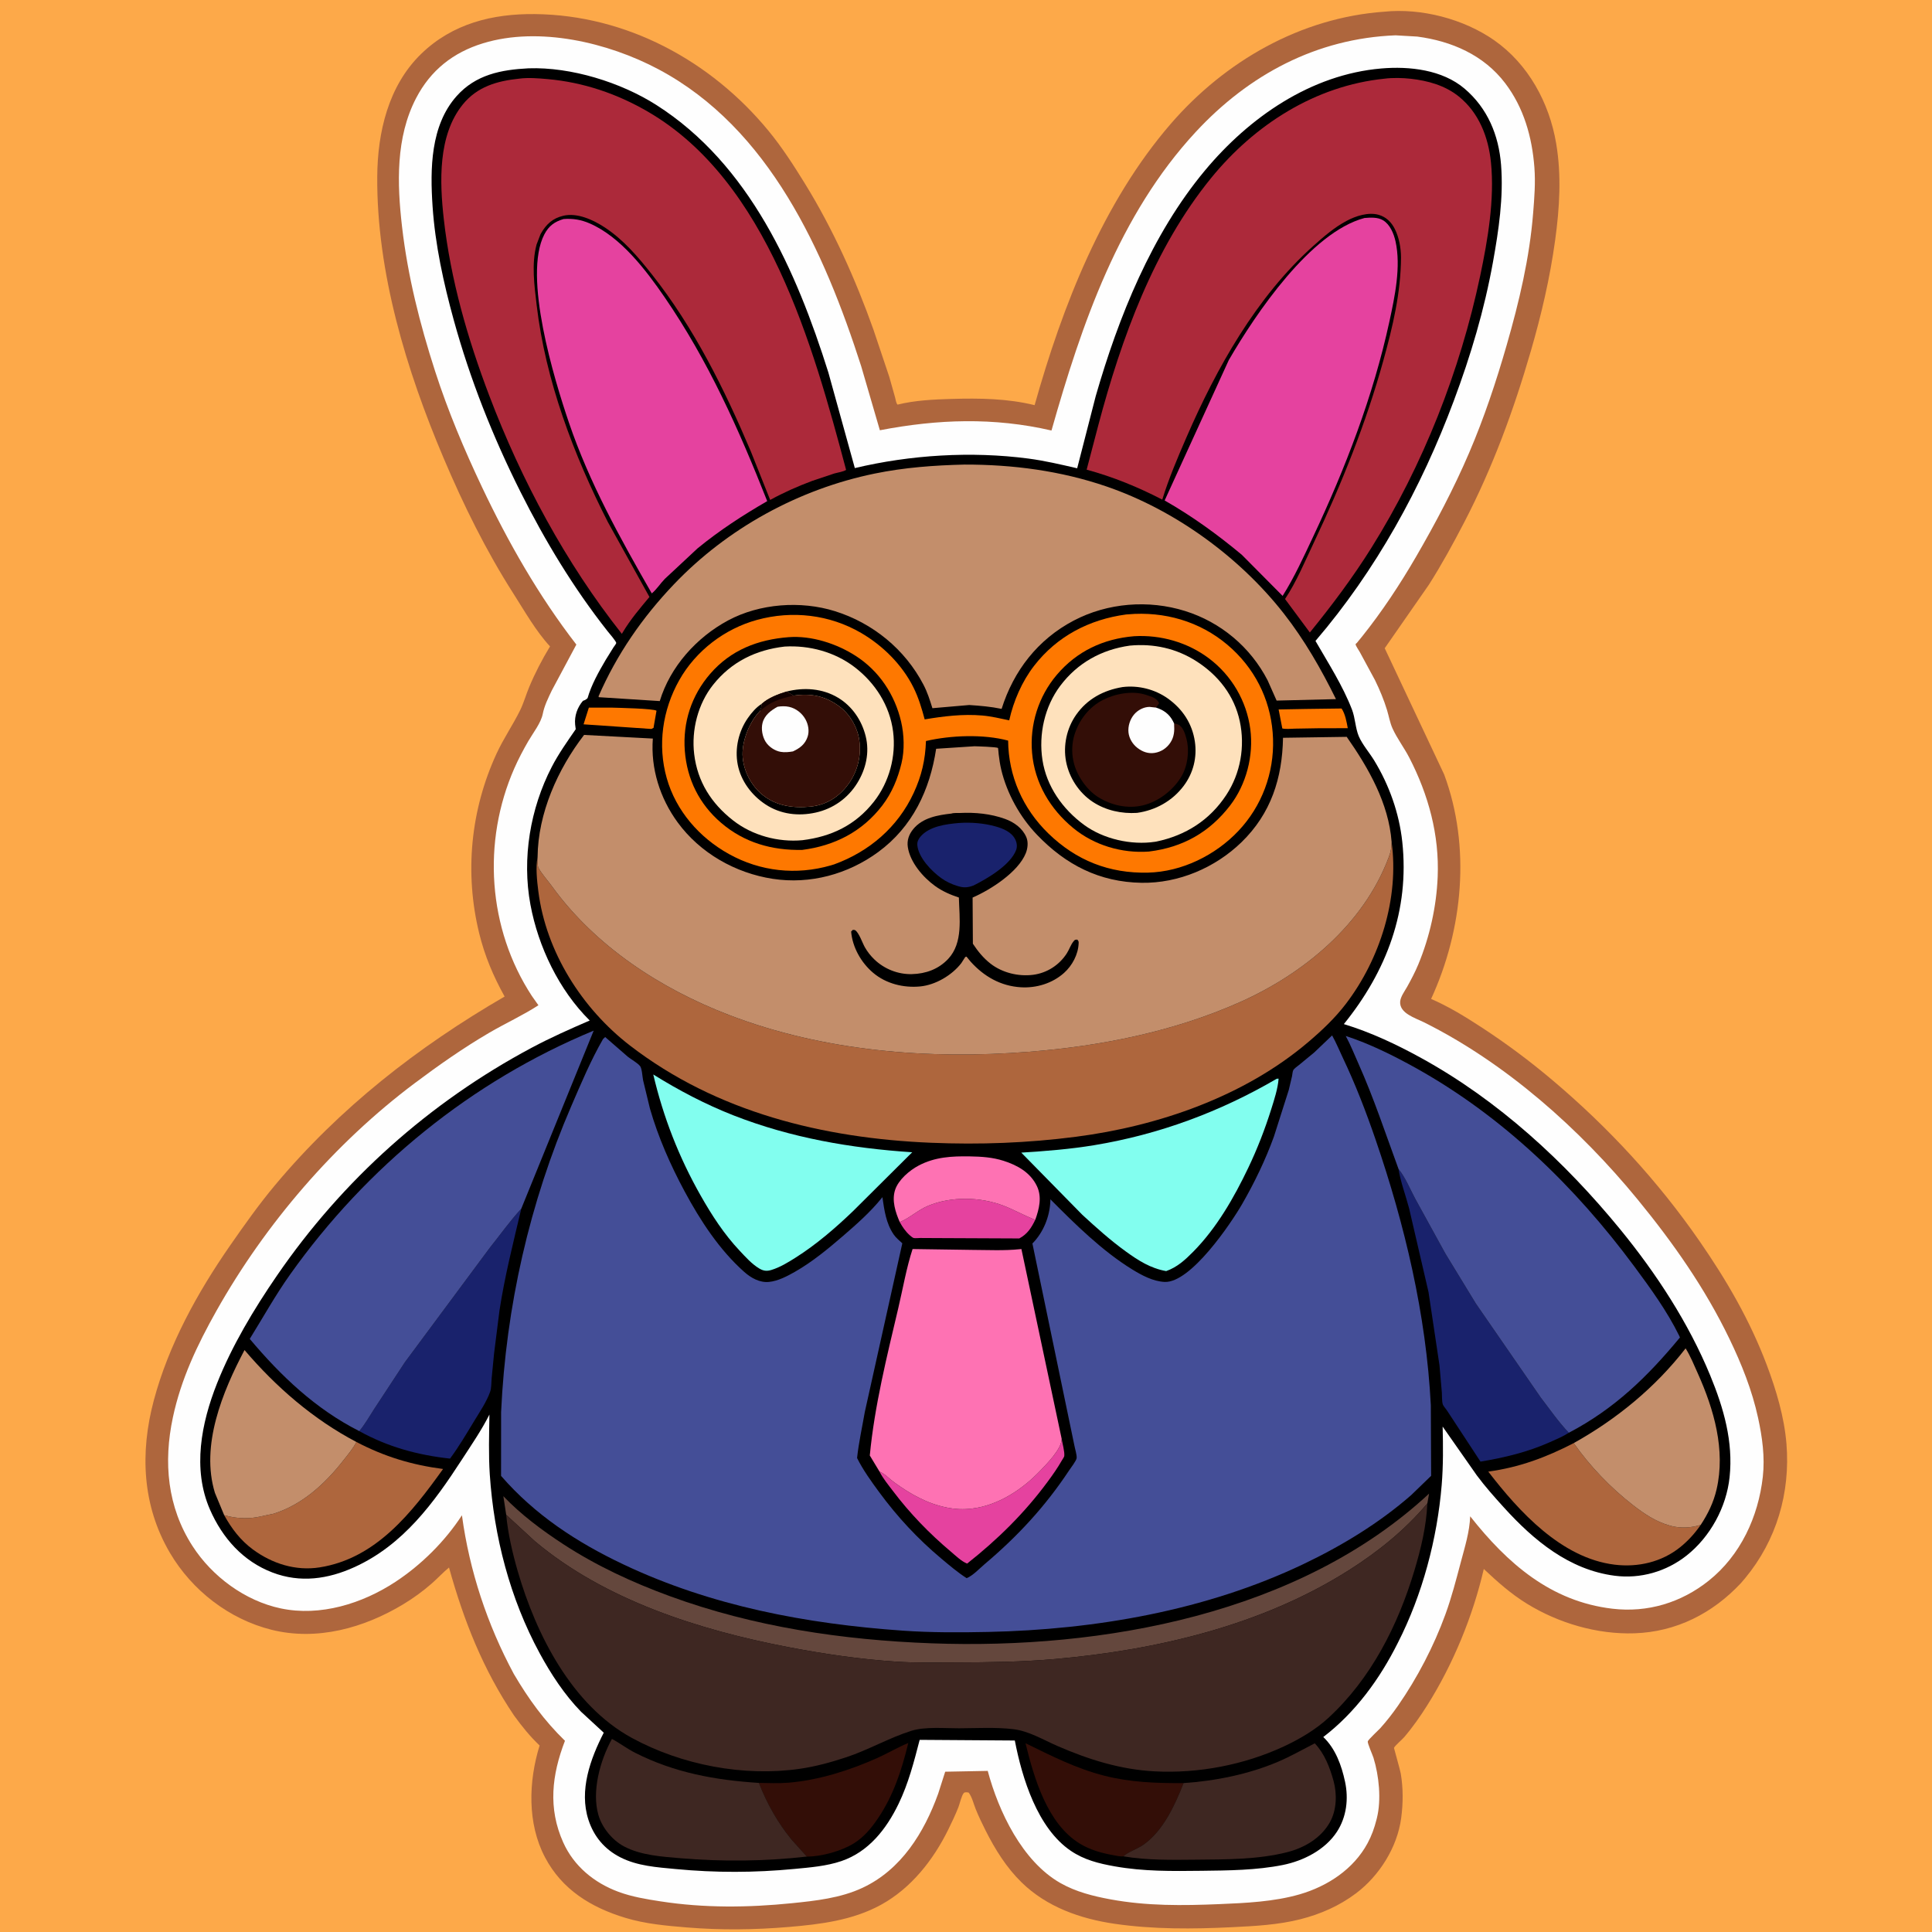 <svg version="1.1" xmlns="http://www.w3.org/2000/svg" style="display: block;" viewBox="0 0 2048 2048" width="1024" height="1024">
<path transform="translate(0,0)" fill="rgb(253,169,73)" d="M -0 -0 L 2048 0 L 2048 2048 L -0 2048 L -0 -0 z"/>
<path transform="translate(0,0)" fill="rgb(174,102,61)" d="M 1467.27 12.414 C 1506.59 8.358 1551.56 20.073 1583.9 42.663 C 1620.03 67.897 1642.38 109.014 1649.61 152.085 C 1655.37 186.304 1653.21 220.43 1648.52 254.618 C 1643.02 294.642 1633.98 333.359 1622.75 372.121 C 1604.58 434.866 1582.26 495.619 1552.13 553.68 C 1540.48 576.123 1528.23 598.567 1514.63 619.893 L 1467.86 687.151 L 1530.89 821.011 C 1559.28 897.647 1550.84 985.463 1517.02 1058.91 C 1535.89 1067.1 1553.16 1077.73 1570.36 1088.94 C 1596.71 1106.12 1621.77 1124.83 1645.8 1145.14 C 1704.89 1195.06 1757.42 1251.87 1801.47 1315.49 C 1830.25 1357.06 1855.07 1399.71 1872.92 1447.12 C 1882.88 1473.58 1891.44 1502.27 1893.72 1530.54 C 1897.91 1582.47 1883.3 1632.66 1849.87 1673 L 1845.43 1678.19 C 1815.43 1710.27 1776.85 1729.88 1732.67 1731.36 C 1693.11 1732.69 1652.08 1720.63 1618.5 1699.92 C 1601.64 1689.53 1587.22 1676.7 1572.88 1663.17 C 1561.31 1713.22 1540.4 1764.04 1513.06 1807.51 C 1505.63 1819.34 1497.44 1831.03 1488.33 1841.65 C 1486.53 1843.76 1478.22 1850.9 1477.67 1852.89 C 1477.62 1853.07 1484.26 1876.46 1484.86 1880.01 C 1487.51 1895.77 1487.41 1911.4 1485.31 1927.22 C 1481.21 1958.22 1462.13 1988.47 1437.33 2007.08 C 1419.7 2020.31 1400.08 2028.93 1378.77 2034.4 C 1355.33 2040.41 1330.1 2041.74 1306 2042.91 C 1264.76 2044.92 1222.43 2045.26 1181.49 2039.29 C 1145.19 2033.99 1109.58 2021.48 1082.88 1995.36 C 1066.78 1979.61 1054.96 1960.59 1044.87 1940.61 C 1041.08 1933.1 1037.42 1925.48 1034.27 1917.67 C 1031.98 1911.96 1030.52 1905.17 1026.85 1900.22 C 1025.51 1899.97 1022.75 1899.44 1021.66 1900.66 C 1019.22 1903.39 1017.43 1911.96 1015.96 1915.68 C 1012.76 1923.79 1009.02 1931.64 1005.17 1939.47 C 989.293 1971.74 965.834 2001.6 933.885 2019.15 C 903.899 2035.63 869.651 2039.84 836.114 2042.67 C 799.953 2045.71 764.138 2046.14 727.964 2043.16 C 706.09 2041.36 684.111 2039.41 663 2033.02 C 626.58 2022 595.799 2003.15 577.715 1968.8 C 558.747 1932.78 560.25 1888.3 572.005 1850.31 C 561.655 1840.49 553.326 1830.05 544.931 1818.56 C 511.948 1769.61 491.746 1718.2 475.962 1661.63 C 469.615 1666.85 463.996 1673 457.813 1678.43 C 448.335 1686.76 438.151 1694.15 427.341 1700.67 C 385.794 1725.72 335.998 1739.67 287.822 1727.63 C 242.931 1716.4 203.615 1685.95 180.185 1646.18 C 150.686 1596.1 148.314 1539.68 163.034 1484.5 C 178.782 1425.47 209.248 1370.23 243.901 1320.33 C 259.032 1298.55 274.363 1276.87 291.386 1256.5 C 359.91 1174.49 442.789 1109.82 534.916 1056.37 C 522.908 1034.74 513.794 1013.23 507.917 989.148 C 492.315 925.228 498.832 858.473 526.434 798.715 C 533.747 782.881 543.588 768.647 551.248 753.147 C 555.12 745.311 557.552 736.514 560.928 728.406 C 567.129 713.51 574.669 699.01 583.049 685.226 C 568.018 668.948 556.293 648.111 544.375 629.449 C 515.179 583.732 491.396 535.464 470.235 485.57 C 430.89 392.798 399.229 288.951 399.894 187.337 C 400.202 140.262 411.606 90.927 446.5 57.078 C 479.618 24.953 522.115 14.428 567.145 14.927 C 664.031 16.002 753.342 64.251 814.391 138.363 C 828.971 156.062 841.295 175.221 853.314 194.709 C 883.142 243.074 906.851 295.929 925.88 349.416 L 942.666 399.449 L 948.817 421.242 C 949.426 423.535 949.805 427.244 951.45 428.926 C 969.563 424.383 990.003 423.399 1008.64 422.877 C 1038.35 422.046 1067.67 422.356 1096.74 429.483 C 1126.18 324.549 1169.08 214.367 1241.21 131.085 C 1298.76 64.641 1378.89 18.731 1467.27 12.414 z"/>
<path transform="translate(0,0)" fill="rgb(254,254,254)" d="M 1479.33 37.444 L 1502.33 38.769 C 1538.68 43.56 1572.77 58.259 1595.52 88.157 C 1615.3 114.138 1624.06 145.246 1626.53 177.543 C 1627.76 193.7 1626.49 209.802 1625.19 225.904 C 1621.35 273.777 1610.35 319.949 1597.1 366 C 1585.99 404.589 1573.14 443.134 1557.32 480.053 C 1541.09 517.898 1521.79 554.468 1501.13 590.062 C 1484.14 619.341 1464.97 648.414 1443.79 674.834 L 1438.33 681.514 C 1437.89 682.038 1436.9 682.407 1437 683.084 C 1437.27 684.907 1440.45 689.412 1441.43 691.186 L 1457.5 720.878 C 1462.52 731.093 1467.04 741.943 1470.35 752.845 C 1472.21 758.994 1473.43 766.17 1476.05 772 C 1480.84 782.663 1488.56 792.748 1493.97 803.265 C 1514.25 842.656 1525.83 884.94 1524 929.532 C 1522.71 960.921 1515.56 993.134 1503.52 1022.16 C 1500.15 1030.29 1496 1038.19 1491.73 1045.87 C 1489.19 1050.43 1484.62 1056.45 1484.23 1061.73 C 1483.31 1074.21 1500.41 1079.15 1509.48 1083.68 C 1596.31 1126.96 1674.73 1196.76 1735.94 1271.47 C 1773.55 1317.38 1807.29 1365.37 1833.15 1418.96 C 1846.18 1445.97 1857.25 1473.6 1863.64 1502.99 C 1868.09 1523.48 1871 1544.45 1868.66 1565.44 C 1863.94 1607.82 1845 1648.77 1811.26 1675.66 C 1782.1 1698.9 1746.54 1709.68 1709.29 1705.31 C 1643.74 1697.63 1597.72 1657.08 1558.45 1607.33 C 1557.87 1623.8 1552.73 1640.06 1548.54 1655.88 C 1543.58 1674.58 1538.77 1693.24 1532.14 1711.44 C 1519.92 1744.98 1502.41 1778.64 1482.01 1808 C 1476.2 1816.36 1469.92 1824.45 1463.1 1832.01 C 1461.19 1834.13 1450.25 1844.16 1449.88 1846.01 C 1449.5 1847.98 1455.13 1860.65 1455.97 1863.38 C 1461.82 1882.55 1464.41 1907.6 1459.57 1927.21 L 1459.11 1929 C 1456.86 1937.88 1454.01 1945.87 1449.65 1953.94 C 1434.77 1981.49 1407.1 1999.6 1377.51 2008.12 C 1350.36 2015.94 1320.56 2017.28 1292.44 2018.45 C 1253.53 2020.07 1215.77 2020.49 1177.35 2013.43 C 1158.87 2010.03 1140.47 2005.44 1124 1996.06 C 1083.59 1973.02 1058.57 1920.36 1047.04 1877.23 L 1001.95 1878.08 L 994.517 1901.34 C 979.577 1942.76 955.3 1982.04 914.195 2001.21 C 890.963 2012.05 864.62 2014.92 839.395 2017.48 C 792.948 2022.19 746.344 2022.67 700.111 2015.51 C 685.058 2013.18 669.962 2010.73 655.616 2005.42 C 629.962 1995.93 608.377 1978.3 597.047 1953.06 C 580.753 1916.76 584.951 1881.49 598.877 1845.31 C 576.887 1823.91 560.184 1800.88 544.661 1774.44 C 516.501 1722.08 497.677 1665.25 489.667 1606.27 C 471.683 1633.89 446.647 1658.77 419.142 1676.85 C 384.059 1699.91 339.44 1713.84 297.5 1704.95 C 259.708 1696.94 224.936 1671.2 204.127 1638.98 C 177.232 1597.33 173.143 1549.97 183.282 1502.4 C 191.934 1461.8 209.155 1425.56 229.389 1389.6 C 281.34 1297.25 354.834 1211.73 439.7 1148.15 C 464.986 1129.2 491.086 1110.87 518.361 1094.91 C 535.558 1084.84 554.087 1076.43 570.752 1065.63 L 563.746 1055.7 C 517.096 984.331 510.958 892.266 545.225 814.405 C 549.539 804.605 554.691 794.826 560.062 785.569 C 565.077 776.926 573.446 766.391 575.359 756.723 C 577.091 747.97 581.101 740.02 584.9 732 L 610.961 683.273 C 571.137 631.774 538.784 575.104 510.946 516.363 C 491.998 476.38 474.854 435.717 461.25 393.576 C 445.034 343.347 432.245 292.798 426.184 240.348 C 420.917 194.77 419.366 145.811 441.106 104 C 456.469 74.453 480.413 55.545 512.131 45.852 C 571.41 27.735 644.613 45.075 697.872 73.381 C 815.73 136.019 873.905 266.985 912.889 388.187 L 932.696 456.089 C 994.143 444.297 1053.35 442.204 1114.62 456.366 C 1146.65 343.479 1186.19 227.721 1267.45 139.969 C 1323.86 79.06 1395.7 40.676 1479.33 37.444 z"/>
<path transform="translate(0,0)" fill="rgb(0,0,0)" d="M 560.192 72.416 C 605.187 70.836 658.006 87.238 695.692 111.24 C 794.668 174.275 844.195 287.102 878.13 394.952 L 906.161 496.187 C 965.164 482.146 1029.53 478.198 1089.78 486.048 C 1107.4 488.343 1124.56 492.42 1141.85 496.401 L 1161.51 419.909 C 1185.66 335.981 1220.83 248.489 1277.21 180.813 C 1324.17 124.435 1389.43 78.969 1464.31 72.579 C 1493.97 70.047 1528.91 73.879 1552.5 93.965 C 1576.92 114.754 1588.72 143.228 1591.19 174.769 C 1593.88 209.174 1588.7 243.961 1582.62 277.732 C 1573.5 328.386 1559.04 376.851 1541.04 425 C 1506.61 517.148 1458.62 604.49 1394.46 679.405 C 1408.14 703.207 1423.17 726.383 1433.14 752.115 C 1436.65 761.188 1436.74 771.869 1440.34 780.389 C 1444.02 789.091 1451.69 797.888 1456.73 806.164 C 1472.61 832.241 1483.2 861.943 1486.47 892.345 C 1494.3 965.05 1469.89 1029.47 1424.54 1085.58 C 1453.28 1094.36 1480.24 1107.07 1506.53 1121.53 C 1588.24 1166.45 1658.78 1231.39 1717.61 1303.31 C 1755.78 1349.99 1789.98 1402.35 1813 1458.25 C 1827.21 1492.79 1837.44 1528.23 1833.43 1565.96 C 1830.06 1597.7 1812.93 1629.1 1787.91 1648.91 C 1766.39 1665.95 1738.94 1673.86 1711.68 1670.35 C 1663.44 1664.12 1625.87 1632.9 1594.31 1598.1 C 1584.3 1587.07 1574.4 1575.96 1565.5 1563.99 L 1529.26 1512.24 C 1529.76 1532.8 1529.96 1553.56 1528.26 1574.07 C 1523.51 1631.28 1507.84 1690.43 1481.7 1741.6 C 1462.67 1779.68 1436.79 1815.28 1402.74 1841.31 C 1415.74 1853.67 1422.14 1871.53 1425.81 1888.72 C 1429.69 1906.84 1427.41 1926.19 1417.11 1941.88 C 1404.58 1960.99 1381.74 1972.55 1359.84 1976.96 C 1332.2 1982.52 1301.94 1982.81 1273.8 1983.13 C 1242.2 1983.48 1212.6 1983.92 1181.39 1978.36 C 1164.75 1975.39 1149.3 1971.58 1135.1 1961.95 C 1099.73 1937.96 1083.46 1884.94 1075.75 1845.01 L 974.89 1844.32 C 968.85 1867.61 963.051 1890.37 952.519 1912.16 C 939.61 1938.87 920.803 1962.98 891.945 1972.81 C 876.07 1978.22 858.589 1979.58 842 1981.16 C 799.98 1985.19 758.276 1985.28 716.24 1981.26 C 696.313 1979.36 675.844 1978.1 657.69 1968.89 C 640.956 1960.39 629.534 1946.88 623.745 1929 C 613.671 1897.89 625.806 1864.39 640.01 1836.73 L 615.986 1814.56 C 598.32 1796.39 584.056 1774.61 572.015 1752.4 C 540.566 1694.41 523.612 1628.83 519.199 1563.1 C 517.788 1542.09 518.488 1520.56 518.811 1499.5 C 510.594 1515.83 499.76 1531.61 489.812 1546.94 C 459.833 1593.14 427.525 1637.6 375.863 1661.16 C 347.799 1673.96 318.338 1678.2 288.875 1666.95 C 257.545 1654.99 235.689 1630.29 222.5 1600.01 C 203.807 1557.07 213.37 1508.56 230.038 1466.5 C 245.897 1426.48 269.081 1387.88 293.375 1352.46 C 363.074 1250.84 455.16 1168.48 563.864 1110.5 C 583.861 1099.83 604.334 1090.77 625.125 1081.78 C 592.533 1049.53 570.599 1003.67 562.285 959 C 553.156 909.952 562.042 857.018 584.937 812.844 C 592.205 798.82 601.35 785.988 610.293 773.006 L 609.658 768 C 608.817 758.783 612.024 749.899 617.934 742.911 C 620.087 742.163 621.286 741.665 622.866 740 C 626.897 725.887 634.615 712.249 641.984 699.644 L 650.402 686.078 C 651.116 684.962 652.973 682.804 653.213 681.708 C 653.552 680.154 645.613 671.081 644.009 669.047 C 607.909 623.274 577.755 573.319 551.661 521.267 C 522.413 462.924 498.346 402.231 480.999 339.274 C 470.185 300.027 461.254 259.315 458.537 218.636 C 455.907 179.247 456.223 133.082 484.066 101.833 C 504.332 79.088 531.203 73.904 560.192 72.416 z"/>
<path transform="translate(0,0)" fill="rgb(254,120,0)" d="M 1383.58 751.538 L 1422.11 751.032 C 1425.99 756.711 1427.47 765.234 1428.7 771.918 L 1398.5 771.955 L 1372.59 772.394 C 1368.29 772.495 1363.51 773.089 1359.3 772.209 L 1355.4 752.053 L 1383.58 751.538 z"/>
<path transform="translate(0,0)" fill="rgb(254,120,0)" d="M 624.21 750.101 L 648.337 750.108 C 654.436 750.309 693.669 751.062 695.919 753.472 L 692.953 770.356 L 692.852 771.5 L 690.5 772.73 L 618.609 767.815 L 624.21 750.101 z"/>
<path transform="translate(0,0)" fill="rgb(229,66,159)" d="M 953.799 1295.47 C 964.426 1291.11 973.037 1282.64 984.048 1278.1 C 1008.3 1268.1 1039.15 1268.68 1063.5 1277.97 C 1074.53 1282.18 1084.8 1288.02 1095.69 1292.43 L 1097.41 1293.11 C 1093.3 1301.55 1089.03 1308.25 1080.48 1312.8 L 993.993 1312.42 L 975.292 1312.32 C 973.481 1312.32 969.89 1312.78 968.365 1312.29 C 967.265 1311.94 965.371 1310.31 964.5 1309.54 C 960.047 1305.59 956.608 1300.67 953.799 1295.47 z"/>
<path transform="translate(0,0)" fill="rgb(229,66,159)" d="M 1125.4 1525.15 C 1126.15 1530.07 1128.73 1538.79 1128.17 1543.52 C 1128.05 1544.51 1126.13 1547.22 1125.6 1548.15 C 1121.11 1556.06 1115.87 1563.48 1110.47 1570.79 C 1086.06 1603.9 1057.42 1632.03 1025.19 1657.47 C 1019.12 1655.12 1012.72 1648.81 1007.77 1644.65 C 985.039 1625.49 964.442 1604.19 946.514 1580.45 C 941.653 1574.02 935.881 1567.1 932.302 1559.92 C 937.935 1562.2 942.826 1567.65 947.778 1571.25 C 964.994 1583.78 982.939 1593.99 1004 1598.12 C 1013.15 1599.91 1021.25 1600.25 1030.5 1599.13 C 1058.07 1595.77 1083.6 1578.94 1102.4 1559.31 C 1109.67 1551.73 1125.65 1535.59 1125.4 1525.15 z"/>
<path transform="translate(0,0)" fill="rgb(254,114,179)" d="M 953.799 1295.47 C 949.229 1285.09 945.163 1272.67 948.84 1261.36 C 952.326 1250.64 964.15 1240.61 973.894 1235.49 C 991.129 1226.42 1009.03 1225.5 1028.1 1225.82 C 1040.31 1226.02 1052.17 1226.77 1063.85 1230.52 C 1078.47 1235.2 1092.26 1242.81 1099.19 1257.36 C 1104.73 1268.97 1101.52 1281.69 1097.41 1293.11 L 1095.69 1292.43 C 1084.8 1288.02 1074.53 1282.18 1063.5 1277.97 C 1039.15 1268.68 1008.3 1268.1 984.048 1278.1 C 973.037 1282.64 964.426 1291.11 953.799 1295.47 z"/>
<path transform="translate(0,0)" fill="rgb(51,14,7)" d="M 804.478 1889.96 C 814.853 1890.06 825.488 1890.59 835.827 1889.73 C 868.049 1887.04 900.322 1876.74 929.742 1863.65 C 940.873 1858.7 951.574 1852.21 962.811 1847.67 C 955.948 1876.14 947.056 1903.44 930.447 1927.87 C 923.488 1938.1 915.67 1947.55 905 1954.11 C 891.811 1962.21 870.837 1968.08 855.302 1968.06 L 839.293 1950.31 C 824.486 1932.27 812.87 1911.68 804.478 1889.96 z"/>
<path transform="translate(0,0)" fill="rgb(51,14,7)" d="M 1190.71 1967.78 C 1187.91 1968.26 1182.92 1967.07 1180.02 1966.55 C 1167.56 1964.3 1155.73 1961 1144.82 1954.41 C 1110.19 1933.47 1096.08 1884.67 1087.09 1847.89 C 1114.42 1861.27 1141.05 1874.85 1170.79 1882.37 C 1198.62 1889.41 1226.09 1890.34 1254.64 1890.15 C 1245.58 1913.25 1233.14 1940.71 1212.08 1955.49 C 1205.6 1960.04 1196.46 1962.78 1190.71 1967.78 z"/>
<path transform="translate(0,0)" fill="rgb(174,102,61)" d="M 1802.87 1616.39 C 1796.75 1625.29 1789.51 1633.29 1781.09 1640.07 C 1761.52 1655.83 1736.38 1661.65 1711.61 1658.62 C 1655.27 1651.75 1610.36 1602.44 1577.62 1559.96 C 1610.35 1555.5 1638.89 1544.92 1668.21 1529.74 C 1685.17 1554.04 1707.56 1577.33 1731.02 1595.48 C 1742.88 1604.67 1754.9 1612.83 1769.5 1616.99 L 1771.25 1617.5 C 1781.01 1620.21 1793.27 1619.62 1802.87 1616.39 z"/>
<path transform="translate(0,0)" fill="rgb(174,102,61)" d="M 377.824 1528.56 C 407.564 1544.11 436.526 1552.88 469.672 1557.19 C 436.704 1603.2 398.693 1652.11 338.752 1661.5 C 313.396 1665.47 288.508 1657.55 268.126 1642.53 C 254.856 1632.75 245.563 1620.44 237.641 1606.16 C 248.748 1609.36 260.521 1610.25 271.984 1608.37 L 290.07 1604.59 C 320.272 1595.1 344.52 1572.93 363.677 1548.45 C 368.626 1542.13 374.135 1535.72 377.824 1528.56 z"/>
<path transform="translate(0,0)" fill="rgb(195,142,107)" d="M 237.641 1606.16 L 227.823 1582.51 C 212.395 1532.16 235.9 1475.26 259.196 1431.11 C 292.505 1470.2 332.154 1504.64 377.824 1528.56 C 374.135 1535.72 368.626 1542.13 363.677 1548.45 C 344.52 1572.93 320.272 1595.1 290.07 1604.59 L 271.984 1608.37 C 260.521 1610.25 248.748 1609.36 237.641 1606.16 z"/>
<path transform="translate(0,0)" fill="rgb(62,39,34)" d="M 1254.64 1890.15 C 1288.57 1887.85 1323.59 1880.8 1354.98 1867.44 C 1368.37 1861.73 1380.77 1854.6 1393.7 1847.99 C 1404.08 1858.98 1409.6 1873.35 1413.58 1887.73 C 1417.46 1901.74 1416.97 1918.9 1409.7 1931.74 C 1400.02 1948.82 1382.34 1958.94 1363.76 1963.57 C 1333.17 1971.21 1299.66 1971.08 1268.3 1971.34 C 1242.27 1971.56 1216.46 1972.12 1190.71 1967.78 C 1196.46 1962.78 1205.6 1960.04 1212.08 1955.49 C 1233.14 1940.71 1245.58 1913.25 1254.64 1890.15 z"/>
<path transform="translate(0,0)" fill="rgb(25,34,108)" d="M 1482.47 1239.12 C 1490.02 1248.51 1494.66 1260.44 1500.39 1271.05 L 1532.24 1328.97 L 1564.52 1381.89 L 1633.3 1481.5 C 1642.85 1493.99 1652.18 1507.37 1663 1518.79 C 1657 1522.7 1649.51 1525.84 1642.95 1528.75 C 1619.07 1539.36 1595.05 1545.08 1569.39 1549.37 L 1534.3 1495.86 C 1533.05 1493.82 1529.99 1490.51 1529.38 1488.53 C 1528.35 1485.15 1528.7 1479.92 1528.43 1476.25 L 1525.9 1447.22 L 1514.3 1369.71 L 1493.73 1281 C 1490.13 1267.18 1484.7 1253.17 1482.47 1239.12 z"/>
<path transform="translate(0,0)" fill="rgb(195,142,107)" d="M 1668.21 1529.74 C 1713.77 1504.34 1754.77 1470.7 1786.83 1429.31 C 1791.99 1437.66 1795.74 1446.93 1799.75 1455.87 C 1816.83 1493.97 1829.37 1537.07 1819.63 1578.88 C 1816.44 1592.6 1810.56 1604.68 1802.87 1616.39 C 1793.27 1619.62 1781.01 1620.21 1771.25 1617.5 L 1769.5 1616.99 C 1754.9 1612.83 1742.88 1604.67 1731.02 1595.48 C 1707.56 1577.33 1685.17 1554.04 1668.21 1529.74 z"/>
<path transform="translate(0,0)" fill="rgb(62,39,34)" d="M 855.302 1968.06 C 810.815 1973.08 765.836 1973.57 721.234 1969.79 C 701.436 1968.11 679.304 1966.72 661.501 1957.29 C 649.15 1950.75 638.313 1937.56 634.406 1924.2 C 626.993 1898.84 636.209 1865.96 648.688 1843.33 C 657.064 1847.79 664.665 1853.67 673.266 1858.03 C 714.93 1879.17 758.248 1887.01 804.478 1889.96 C 812.87 1911.68 824.486 1932.27 839.293 1950.31 L 855.302 1968.06 z"/>
<path transform="translate(0,0)" fill="rgb(25,34,108)" d="M 552.584 1281.25 C 544.107 1317.22 535.042 1352.65 529.466 1389.23 L 523.717 1434.87 L 521.137 1461.48 C 520.724 1466.02 521.042 1471.27 519.5 1475.56 C 515.751 1485.98 508.728 1496.38 502.973 1505.84 C 494.643 1519.54 486.63 1533.3 477.05 1546.19 C 442.653 1542.4 411.253 1533.85 380.806 1517.02 C 386.642 1510.33 391.567 1501.34 396.465 1493.88 L 429.25 1443.94 L 518.971 1323 C 530.042 1309.18 540.608 1294.24 552.584 1281.25 z"/>
<path transform="translate(0,0)" fill="rgb(100,71,61)" d="M 536.602 1605.77 L 533.569 1586.01 C 552.169 1605.49 574.581 1622.21 597.095 1636.89 C 632.277 1659.83 670.527 1677.52 709.913 1691.94 C 799.074 1724.59 892.938 1738.48 987.525 1741.98 C 1169.28 1748.69 1377.49 1710.93 1514.89 1583.3 L 1513.06 1593.65 C 1489.65 1621.64 1460.84 1644.83 1430.12 1664.33 C 1337.83 1722.95 1226.39 1749.08 1118.58 1758.63 C 1083.6 1761.73 1048.48 1762.14 1013.4 1762.23 C 992.462 1762.28 971.215 1762.8 950.322 1761.43 C 911.873 1758.91 873.375 1753.27 835.562 1746.01 C 741.493 1727.95 641.455 1696.38 566.98 1633.76 L 536.602 1605.77 z"/>
<path transform="translate(0,0)" fill="rgb(130,254,239)" d="M 692.497 1139 C 719.56 1155.84 747.926 1170.75 777.634 1182.38 C 838.48 1206.2 902.088 1217.16 966.978 1221.45 L 904.338 1283.76 C 885.601 1301.75 865.468 1319.12 843.5 1333.04 C 835.53 1338.1 826.723 1343.49 817.637 1346.23 C 812.776 1347.7 809.233 1347.26 804.843 1344.65 C 796.98 1339.98 790.274 1332.4 784.067 1325.81 C 767.553 1308.28 754.517 1288.16 742.676 1267.26 C 719.626 1226.59 703.201 1184.47 692.497 1139 z"/>
<path transform="translate(0,0)" fill="rgb(130,254,239)" d="M 1353.44 1143.5 L 1355.38 1143.41 C 1354.59 1153.88 1350.75 1165.69 1347.59 1175.71 C 1340.9 1196.96 1332.81 1217.86 1323.2 1237.97 C 1308.07 1269.62 1289.63 1301.85 1264.77 1326.97 C 1256.17 1335.65 1247.84 1343.3 1236.19 1347.41 C 1219.7 1344.54 1206.73 1336.24 1193.36 1326.57 C 1176.98 1314.71 1162.15 1301.4 1147.29 1287.72 L 1082.6 1221.83 C 1108.3 1220.23 1134.59 1218.14 1160 1213.93 C 1228.77 1202.55 1293.38 1178.58 1353.44 1143.5 z"/>
<path transform="translate(0,0)" fill="rgb(254,114,179)" d="M 932.302 1559.92 L 922.027 1542.89 C 926.961 1490.52 940.214 1437.65 952.257 1386.5 C 957.125 1365.82 960.794 1344.21 967.369 1324.03 L 1030.9 1324.95 C 1047.4 1325.01 1064.5 1325.92 1080.92 1324.2 L 1082.73 1324 L 1125.4 1525.15 C 1125.65 1535.59 1109.67 1551.73 1102.4 1559.31 C 1083.6 1578.94 1058.07 1595.77 1030.5 1599.13 C 1021.25 1600.25 1013.15 1599.91 1004 1598.12 C 982.939 1593.99 964.994 1583.78 947.778 1571.25 C 942.826 1567.65 937.935 1562.2 932.302 1559.92 z"/>
<path transform="translate(0,0)" fill="rgb(229,66,159)" d="M 1446.39 231.093 C 1452.79 230.57 1460.4 230.058 1466.1 233.501 C 1473.5 237.973 1477.47 247.609 1479.29 255.739 C 1485.31 282.688 1478.52 314.535 1472.76 341.099 C 1455.69 419.773 1426.14 496.42 1391.89 569.107 C 1381.96 590.172 1372.08 611.973 1359.63 631.677 L 1316.33 588.059 C 1290.39 566.501 1263.91 547.247 1234.57 530.531 L 1302.57 381.709 C 1331.25 332.296 1389.25 246.321 1446.39 231.093 z"/>
<path transform="translate(0,0)" fill="rgb(229,66,159)" d="M 597.398 232.195 C 607.259 231.448 615.903 232.853 625 236.786 C 657.891 251.006 684.623 286.103 704.492 315.039 C 750.858 382.56 783.29 455.353 813.281 531.23 C 786.986 546.441 762.995 562.034 739.43 581.282 L 704.675 613.7 C 700.05 618.459 695.934 624.966 690.91 629.028 C 657.417 570.639 624.788 511.866 603.037 447.854 C 587.464 402.025 554.068 292.666 577.011 248.5 C 581.662 239.546 587.873 234.949 597.398 232.195 z"/>
<path transform="translate(0,0)" fill="rgb(68,78,151)" d="M 380.806 1517.02 C 334.53 1493.61 297.73 1458.54 264.743 1419.29 C 279.011 1396.3 291.805 1373.12 307.548 1350.98 C 388.894 1236.56 499.593 1146.28 629.336 1092.51 L 552.584 1281.25 C 540.608 1294.24 530.042 1309.18 518.971 1323 L 429.25 1443.94 L 396.465 1493.88 C 391.567 1501.34 386.642 1510.33 380.806 1517.02 z"/>
<path transform="translate(0,0)" fill="rgb(68,78,151)" d="M 1482.47 1239.12 C 1468.7 1201.61 1456.37 1164.19 1440.07 1127.62 C 1435.7 1117.81 1431.65 1107.62 1426.55 1098.17 C 1452.06 1106.46 1477.48 1119.12 1500.85 1132.14 C 1593.1 1183.52 1669.6 1257.7 1732.21 1342.18 C 1749.46 1365.46 1767.3 1389.95 1780.07 1416.07 L 1780.82 1417.77 C 1746.42 1459.39 1711.36 1493.48 1663 1518.79 C 1652.18 1507.37 1642.85 1493.99 1633.3 1481.5 L 1564.52 1381.89 L 1532.24 1328.97 L 1500.39 1271.05 C 1494.66 1260.44 1490.02 1248.51 1482.47 1239.12 z"/>
<path transform="translate(0,0)" fill="rgb(174,102,61)" d="M 1475.16 892.468 C 1483.28 951.981 1462.96 1016.56 1426.84 1063.93 C 1415.13 1079.29 1401.43 1092.2 1386.78 1104.66 C 1318.93 1162.33 1227.94 1193.72 1140.56 1205.02 C 1089.23 1211.66 1038.7 1213.51 986.943 1211.38 C 872.861 1206.68 759.551 1179.04 667.792 1108.3 C 616.91 1069.08 578.745 1008.97 570.638 944.689 C 569.243 933.629 567.688 919.439 569.857 908.568 C 569.948 911.636 569.456 917.466 570.907 920.12 C 574.455 926.609 580.653 933.377 585.086 939.5 C 631.069 1003.02 700.086 1048 772.591 1075.86 C 873.111 1114.48 984.422 1123.34 1091.08 1114.91 C 1167.39 1108.87 1244.64 1093.46 1314.79 1062.12 C 1382.03 1032.09 1445.26 979.919 1471.85 909.387 L 1472.3 908.173 C 1474.45 902.531 1475.05 898.436 1475.16 892.468 z"/>
<path transform="translate(0,0)" fill="rgb(195,142,107)" d="M 1022.45 492.471 C 1073.57 492.379 1124.38 499.048 1172.88 515.667 C 1245.01 540.384 1313.76 590.189 1360.83 650.281 C 1382.74 678.254 1400.53 709.322 1416.19 741.108 L 1353.27 742.652 L 1343.74 721.208 C 1325.58 685.98 1294.08 659.545 1256.25 647.698 C 1217.55 635.576 1174.11 638.964 1138.12 657.883 C 1100.16 677.84 1074.48 710.983 1061.75 751.436 C 1050.3 749.057 1039.08 748.114 1027.43 747.343 L 988.391 750.716 C 985.662 742.01 983.161 733.951 978.912 725.812 C 959.349 688.342 925.278 660.44 885.038 647.865 C 848.872 636.563 805.258 639.696 771.735 657.723 C 738.394 675.651 710.435 706.674 699.376 743.174 L 634.696 739.045 L 634.508 738.078 C 653.777 693.744 680.998 654.418 714.339 619.444 C 771.071 559.932 846.793 518.483 927.216 502.002 C 958.752 495.539 990.339 493.22 1022.45 492.471 z"/>
<path transform="translate(0,0)" fill="rgb(172,41,58)" d="M 550.266 83.386 C 559.819 82.066 570.918 82.998 580.49 83.85 C 618.532 87.233 654.231 99.388 687.166 118.588 C 813.694 192.348 861.767 366.166 896.908 498.096 C 894.178 500.046 887.706 500.954 884.258 501.957 L 860.688 509.864 C 845.431 515.59 830.689 522.097 816.41 529.952 L 795.875 478.425 C 767.988 412.568 735.636 347.292 691.098 290.949 C 676.418 272.379 661.066 254.231 641.092 241.097 C 628.945 233.109 611.88 225.171 597.018 228.737 C 586.018 231.377 579.317 237.389 573.749 246.94 L 572.937 248.345 L 568.796 259.184 C 563.265 279.801 566.431 302.605 568.884 323.5 C 578.254 403.298 608.013 482.058 644.313 553.316 L 688.436 632.812 C 678.452 644.764 668.101 656.893 660.137 670.319 L 659.198 671.917 C 599.475 596.401 552.744 509.215 518.613 419.325 C 495.74 359.084 477.714 296.63 470.462 232.418 C 465.994 192.846 464.122 143.495 490.5 110.841 C 505.858 91.828 526.922 85.814 550.266 83.386 z"/>
<path transform="translate(0,0)" fill="rgb(172,41,58)" d="M 1467.63 83.4 C 1476.22 82.284 1486.9 82.515 1495.51 83.496 C 1513.79 85.578 1531.94 90.593 1546.5 102.373 C 1567.81 119.612 1577.79 145.479 1580.48 172.159 C 1584.44 211.443 1577.12 254.252 1569.01 292.609 C 1547.7 393.363 1508.48 493.216 1453.79 580.617 C 1434.04 612.184 1411.96 641.594 1388.5 670.47 L 1362.19 634.98 C 1374.17 617 1383.41 594.858 1392.68 575.266 C 1422.26 512.758 1448.08 448.506 1466.52 381.789 C 1476.46 345.836 1484.93 310.312 1485.13 272.826 C 1485.07 262.836 1483.1 251.934 1478.67 242.951 C 1474.99 235.483 1469.5 230.054 1461.41 227.711 C 1450.64 224.594 1437.3 228.917 1427.72 233.987 C 1414.54 240.956 1403.07 250.888 1392.03 260.794 C 1331.78 314.827 1289.56 390.134 1257.64 463.714 C 1248.26 485.334 1239 507.076 1232.05 529.618 C 1206.41 516.301 1179.79 505.45 1151.89 497.871 L 1164.4 450.204 C 1188.76 358.556 1223.22 263.171 1283.76 188.804 C 1329.82 132.22 1394.19 90.89 1467.63 83.4 z"/>
<path transform="translate(0,0)" fill="rgb(62,39,34)" d="M 1513.06 1593.65 C 1511.98 1617.83 1506.34 1641.46 1499.41 1664.54 C 1481.88 1722.96 1453.42 1779.41 1408.04 1821.13 C 1394.4 1833.66 1377.7 1843.48 1360.99 1851.26 C 1318.88 1870.87 1270.28 1880.16 1223.89 1877.7 C 1187.73 1875.79 1154.12 1865.24 1121.09 1850.89 C 1105.96 1844.31 1090.6 1834.92 1074 1832.97 C 1055.29 1830.78 1035.61 1831.97 1016.76 1832.05 C 1001.46 1832.12 980.62 1830.12 966 1834.75 C 942.164 1842.3 920.558 1855.01 896.892 1862.82 C 880.889 1868.1 864.702 1872.55 848 1874.98 C 788.449 1883.63 722.504 1870.99 669.822 1842.28 C 606.086 1807.53 568.301 1732.67 548.823 1665.55 C 543.383 1646.81 538.339 1625.17 536.602 1605.77 L 566.98 1633.76 C 641.455 1696.38 741.493 1727.95 835.562 1746.01 C 873.375 1753.27 911.873 1758.91 950.322 1761.43 C 971.215 1762.8 992.462 1762.28 1013.4 1762.23 C 1048.48 1762.14 1083.6 1761.73 1118.58 1758.63 C 1226.39 1749.08 1337.83 1722.95 1430.12 1664.33 C 1460.84 1644.83 1489.65 1621.64 1513.06 1593.65 z"/>
<path transform="translate(0,0)" fill="rgb(254,120,0)" d="M 1193.71 651.369 L 1202.8 650.746 C 1241.49 649.167 1278.24 661.796 1306.59 688.366 C 1333.33 713.423 1348.27 746.724 1349.47 783.238 C 1350.66 819.394 1337.65 854.523 1312.7 880.878 C 1288.28 906.672 1252.85 924.137 1216.99 925.018 C 1175.88 926.027 1140.87 912.208 1111.32 883.516 C 1084.26 857.23 1068.99 822.674 1068.66 785.068 C 1042.56 778.057 1007.79 779.409 981.555 785.517 C 980.884 805.424 976.941 822.429 968.558 840.531 C 951.753 876.816 921.488 902.678 884.287 916.253 L 880.707 917.351 C 844.056 927.947 806.056 923.847 772.635 905.274 C 741.355 887.89 716.586 859.537 706.768 824.886 C 696.853 789.891 702.251 752.577 720.009 721.044 C 737.555 689.887 768.091 666.547 802.479 657.112 C 839.764 646.883 879.441 651.452 912.901 670.987 C 935.852 684.387 956.324 704.685 968.227 728.56 C 973.706 739.55 977.023 750.758 980.201 762.587 C 1000.29 759.218 1020.85 756.689 1041.25 758.474 C 1050.88 759.316 1060.37 761.606 1069.81 763.589 C 1074.38 743.122 1083.3 722.475 1096.16 705.821 C 1120.45 674.386 1154.79 656.604 1193.71 651.369 z"/>
<path transform="translate(0,0)" fill="rgb(0,0,0)" d="M 836.093 675.414 C 860.319 673.613 886.798 682.246 907.022 695.228 C 931.959 711.235 948.577 736.418 955.219 765 C 958.432 778.826 958.972 795.187 955.644 809.018 C 951.762 825.152 945.48 840.493 935.323 853.786 C 914.09 881.577 884.677 896.563 850.427 900.93 C 818.39 901.589 789.05 893.322 764.413 872.227 C 741.315 852.449 728.253 826.091 725.933 795.884 C 723.621 765.782 733.04 737.146 752.787 714.321 C 774.691 689.004 803.336 677.945 836.093 675.414 z"/>
<path transform="translate(0,0)" fill="rgb(254,225,188)" d="M 831.733 685.39 C 857.893 683.842 884.858 691.104 905.815 707.11 C 927.761 723.873 943.193 747.914 946.725 775.557 C 950.057 801.63 942.618 829.154 926.347 849.852 C 906.805 874.713 881.36 886.825 850.607 890.645 C 824.813 893.012 797.53 885.663 777.044 869.643 C 753.984 851.61 739.363 828.597 735.862 799.421 C 732.794 773.857 739.861 746.052 756.013 725.793 C 775.358 701.528 801.3 688.9 831.733 685.39 z"/>
<path transform="translate(0,0)" fill="rgb(0,0,0)" d="M 833.62 733.092 C 852.192 728.368 871.907 729.655 888.546 739.715 C 903.379 748.682 913.478 763.615 917.638 780.332 C 921.951 797.658 917.966 815.137 908.703 830.118 C 898.758 846.201 883.147 857.276 864.665 861.363 C 846.208 865.445 827.386 863.192 811.474 852.707 C 796.766 843.016 785.378 827.88 782.002 810.424 C 778.721 793.458 782.952 775.158 792.815 761.058 C 796.599 755.648 801.73 749.602 807.407 746.134 C 807.271 749.179 806.819 750.997 805.641 753.811 L 805.07 754.316 C 793.921 765.969 785.827 787.112 787.302 803.062 C 788.687 818.032 796.558 833.084 808.332 842.597 C 822.94 854.4 840.902 856.852 859 855.046 C 874.631 853.487 887.487 846.038 897.278 833.829 C 908.462 819.881 913.273 802.727 910.934 785 C 909.118 771.242 900.917 757.012 889.678 748.772 C 874.433 737.595 859.599 734.778 841.088 737.42 L 833.62 733.092 z"/>
<path transform="translate(0,0)" fill="rgb(51,14,7)" d="M 807.407 746.134 C 814.383 739.783 824.719 735.867 833.62 733.092 L 841.088 737.42 C 859.599 734.778 874.433 737.595 889.678 748.772 C 900.917 757.012 909.118 771.242 910.934 785 C 913.273 802.727 908.462 819.881 897.278 833.829 C 887.487 846.038 874.631 853.487 859 855.046 C 840.902 856.852 822.94 854.4 808.332 842.597 C 796.558 833.084 788.687 818.032 787.302 803.062 C 785.827 787.112 793.921 765.969 805.07 754.316 L 805.641 753.811 C 806.819 750.997 807.271 749.179 807.407 746.134 z"/>
<path transform="translate(0,0)" fill="rgb(18,0,0)" d="M 807.407 746.134 C 814.383 739.783 824.719 735.867 833.62 733.092 L 841.088 737.42 C 826.906 740.63 816.529 743.767 805.641 753.811 C 806.819 750.997 807.271 749.179 807.407 746.134 z"/>
<path transform="translate(0,0)" fill="rgb(254,254,254)" d="M 824.259 749.18 C 828.217 748.551 832.535 748.408 836.469 749.286 C 843.836 750.93 850.34 756.097 853.927 762.697 C 856.86 768.093 858.069 774.962 856.125 780.892 C 853.491 788.93 847.926 793.077 840.552 796.536 C 836.245 797.259 831.845 797.738 827.5 796.99 C 821.358 795.932 814.875 791.58 811.589 786.313 C 808.141 780.787 806.682 772.707 808.316 766.375 C 810.465 758.048 817.156 753.118 824.259 749.18 z"/>
<path transform="translate(0,0)" fill="rgb(0,0,0)" d="M 1202.19 674.414 C 1230.5 672.766 1258.95 680.887 1281.67 698.01 C 1305.63 716.077 1321.48 743.172 1325.37 772.902 C 1329.04 800.927 1321.18 831.481 1303.92 853.906 C 1281.99 882.397 1253.79 898.218 1218.24 902.628 L 1217.79 902.689 C 1189.25 904.716 1159.96 896.07 1137.78 877.857 C 1113.16 857.637 1096.83 829.992 1094.04 798.071 C 1091.42 768.16 1100.82 738.246 1120.26 715.339 C 1141.59 690.214 1169.68 677.141 1202.19 674.414 z"/>
<path transform="translate(0,0)" fill="rgb(254,225,188)" d="M 1197.75 684.366 C 1222.9 682.019 1247.05 687.322 1268.39 701.038 C 1291.53 715.922 1308.38 737.302 1314.22 764.549 C 1319.96 791.281 1315.01 819.697 1299.97 842.605 C 1282.37 869.416 1256.9 885.609 1225.77 892.097 L 1224.36 892.327 C 1199.29 896.108 1169.77 889.5 1149.21 874.452 C 1126.52 857.846 1109.4 833.788 1105.05 805.649 C 1100.85 778.509 1107.3 749.048 1123.92 726.968 C 1142.26 702.585 1167.87 688.546 1197.75 684.366 z"/>
<path transform="translate(0,0)" fill="rgb(0,0,0)" d="M 1189.88 728.329 C 1206.66 726.227 1224.32 730.671 1238.08 740.517 C 1253.57 751.597 1263.83 767.073 1266.61 786.083 C 1269.08 802.917 1264.97 819.444 1254.77 833.046 C 1242.73 849.087 1224.94 858.936 1205.29 861.685 C 1188.97 862.731 1172.35 859.149 1158.54 850.131 C 1143.87 840.548 1133.37 824.424 1130.08 807.316 C 1126.81 790.263 1130.79 771.87 1140.79 757.659 C 1152.68 740.769 1169.93 731.654 1189.88 728.329 z"/>
<path transform="translate(0,0)" fill="rgb(51,14,7)" d="M 1244.57 766.869 C 1246.03 767.171 1247.63 767.425 1249 768.074 C 1254.19 770.531 1256.5 778.416 1257.78 783.496 C 1261.01 796.302 1258.95 812.256 1252.12 823.522 C 1243.42 837.859 1227.8 849.891 1211.3 853.77 C 1195.08 857.582 1177.91 853.648 1164 844.899 C 1151.74 837.186 1141.13 821.617 1138.05 807.569 L 1137.72 806 C 1135.92 797.721 1136.35 787.687 1138.77 779.558 C 1143.48 763.733 1154.14 749.704 1168.94 742.084 C 1182.06 735.323 1200.16 731.893 1214.5 736.473 L 1216 736.985 L 1221.07 738.675 C 1224.43 740.087 1227.27 742.193 1228.73 745.5 L 1225.4 750.069 C 1233.5 752.643 1239.41 756.838 1243.42 764.518 L 1244.57 766.869 z"/>
<path transform="translate(0,0)" fill="rgb(254,254,254)" d="M 1244.57 766.869 L 1244.61 767.634 C 1245.07 774.598 1244.73 780.896 1240.79 786.994 C 1236.93 792.97 1230.88 797.052 1223.83 798.117 C 1217.08 799.136 1211.07 796.932 1205.75 792.842 C 1200.71 788.969 1196.94 782.875 1196.25 776.5 C 1195.52 769.74 1197.89 762.396 1202.29 757.239 C 1206.2 752.655 1212.4 749.407 1218.5 749.336 L 1225.4 750.069 C 1233.5 752.643 1239.41 756.838 1243.42 764.518 L 1244.57 766.869 z"/>
<path transform="translate(0,0)" fill="rgb(195,142,107)" d="M 569.857 908.568 C 570.274 862.108 591.259 815.251 619.149 779.053 L 692.036 782.912 C 689.649 814.676 699.61 846.173 718.382 871.808 C 742.197 904.33 779.555 925.529 819.214 931.599 C 858.817 937.659 898.893 926.725 931 903.156 C 967.338 876.481 985.76 837.377 992.356 793.736 L 1033 791.066 C 1035.67 791.129 1056.8 791.748 1057.97 792.955 C 1058.12 793.107 1058.56 798.962 1058.64 799.619 C 1059.27 805.061 1060.1 810.574 1061.37 815.904 C 1067.43 841.25 1081.18 866.012 1099.18 884.818 C 1129.77 916.791 1165.49 935.091 1210.16 935.802 C 1249.29 936.425 1288.15 919.867 1316.04 892.778 C 1347.34 862.372 1359.3 824.842 1360.05 782.077 L 1427.57 781.087 C 1450.59 813.931 1472.14 851.602 1475.16 892.468 C 1475.05 898.436 1474.45 902.531 1472.3 908.173 L 1471.85 909.387 C 1445.26 979.919 1382.03 1032.09 1314.79 1062.12 C 1244.64 1093.46 1167.39 1108.87 1091.08 1114.91 C 984.422 1123.34 873.111 1114.48 772.591 1075.86 C 700.086 1048 631.069 1003.02 585.086 939.5 C 580.653 933.377 574.455 926.609 570.907 920.12 C 569.456 917.466 569.948 911.636 569.857 908.568 z"/>
<path transform="translate(0,0)" fill="rgb(0,0,0)" d="M 1008.64 862.392 C 1010.84 861.557 1015.08 861.908 1017.56 861.789 C 1033.73 861.012 1050.14 862.565 1065.42 868.095 C 1074.98 871.552 1083.85 877.861 1087.96 887.449 C 1090.18 892.65 1089.44 899.357 1087.35 904.504 C 1079.25 924.519 1050.05 943.209 1031 951.457 L 1031.29 1000.4 C 1036.64 1008.44 1042.3 1015.5 1049.96 1021.48 C 1062.43 1031.21 1079.6 1035.33 1095.15 1033.33 C 1109.85 1031.43 1122.98 1023 1130.97 1010.42 C 1133.56 1006.35 1135 1001.46 1138.09 997.724 C 1139.68 995.795 1139.7 996.273 1142 996.019 C 1143.39 997.803 1143.49 997.772 1143.4 1000.03 C 1142.93 1011.74 1136.65 1023.52 1127.94 1031.32 C 1115.56 1042.41 1098.61 1047.56 1082.09 1046.55 C 1060.69 1045.24 1043.05 1035.07 1028.95 1019.44 L 1024.5 1014.04 L 1023.17 1014.5 L 1019 1021 C 1009.09 1033.85 991.681 1044.09 975.5 1045.66 C 957.856 1047.38 939.32 1042.82 925.61 1031.25 C 912.861 1020.5 903.624 1004.18 902.238 987.5 L 903.985 985.713 C 904.823 985.825 905.786 985.595 906.5 986.049 C 910.525 988.608 914.268 999.701 916.758 1004.09 C 919.511 1008.94 922.93 1013.29 926.964 1017.14 C 937.543 1027.25 951.944 1032.97 966.613 1032.61 C 981.371 1032.25 994.876 1027.39 1005.09 1016.5 C 1021.18 999.344 1016.97 973.017 1016.45 951.419 C 1007.53 948.502 999.059 944.811 991.392 939.315 C 978.498 930.073 964.761 914.113 962.329 897.972 C 961.248 890.798 963.526 884.426 968.076 878.877 C 978.001 866.769 994.016 864.024 1008.64 862.392 z"/>
<path transform="translate(0,0)" fill="rgb(25,34,108)" d="M 1016.59 872.396 C 1029.19 871.493 1043.21 872.6 1055.36 876.054 C 1063.3 878.311 1072.01 881.783 1076.06 889.5 C 1077.86 892.922 1078.56 897.259 1077.18 900.94 C 1071.22 916.907 1046.91 931.164 1032.15 938.586 C 1026.78 940.67 1022.33 941.281 1016.7 939.69 L 1015 939.183 C 1008.84 937.388 1002.84 934.534 997.634 930.766 C 987.353 923.329 973.72 909.233 972.407 896 C 972.072 892.63 973.396 889.699 975.492 887.159 C 984.819 875.861 1002.92 873.537 1016.59 872.396 z"/>
<path transform="translate(0,0)" fill="rgb(68,78,151)" d="M 1412.09 1097.58 C 1416.33 1105.15 1419.64 1113.26 1423.36 1121.1 C 1436.81 1149.42 1447.94 1178.2 1458.11 1207.84 C 1489.19 1298.41 1511.84 1393.6 1516.72 1489.5 L 1517.05 1564.43 L 1495.88 1584.91 C 1461.77 1614.7 1422.29 1638.67 1381.48 1658.11 C 1278.19 1707.32 1161 1727.53 1047.24 1729.93 C 1017.24 1730.56 986.907 1730.66 956.968 1728.56 C 854.826 1721.4 753.801 1702.43 660.703 1658.27 C 611.366 1634.87 567.105 1605.9 531.138 1564.49 L 531.191 1496.74 C 536.368 1385.06 561.323 1275 605.655 1172.35 C 615.885 1148.67 626.348 1123.76 639.269 1101.4 L 641.5 1099.3 L 665.5 1120.17 C 669.053 1123.01 675.942 1126.8 678.556 1130.17 C 680.568 1132.75 680.98 1141.52 681.667 1144.95 L 688.954 1175.06 C 697.702 1205.53 710.751 1235.09 725.753 1262.98 C 742.335 1293.8 762.556 1324.88 788.929 1348.29 C 796.111 1354.66 805.257 1359.85 815.134 1358.9 C 824.659 1357.98 834.51 1352.81 842.7 1348.14 C 861.12 1337.64 877.945 1323.71 893.956 1309.89 C 908.004 1297.77 922.798 1284.66 934.439 1270.22 L 935.382 1269.03 C 937.432 1282.86 939.16 1296.55 947.266 1308.51 C 949.656 1312.03 953.375 1315.07 956.492 1317.96 L 916.73 1496.8 C 913.912 1513.01 910.281 1529.19 908.533 1545.55 C 914.9 1558.34 923.465 1570.18 931.908 1581.68 C 951.217 1607.96 972.943 1631.32 997.966 1652.28 C 1006.54 1659.47 1015.25 1666.86 1024.66 1672.91 C 1030.93 1670.58 1038.46 1662.54 1043.69 1658.12 C 1078.84 1628.43 1108.05 1596.88 1133.44 1558.49 C 1135.26 1555.73 1140.7 1548.81 1141.26 1545.78 C 1141.79 1542.83 1139.34 1535.11 1138.8 1531.86 L 1094.4 1318.15 C 1105.95 1306.59 1112.81 1289.54 1113.4 1273.32 L 1113.46 1271.3 C 1139.71 1297.7 1168.45 1326.14 1200.28 1345.69 C 1210.43 1351.93 1222.36 1358.32 1234.5 1358.89 C 1262.22 1360.19 1304.97 1296.72 1316.72 1276.34 C 1329.83 1253.61 1341.44 1229.53 1350.4 1204.85 L 1366.13 1155.47 L 1369.61 1140.81 C 1369.96 1139.12 1370.16 1135.9 1370.87 1134.53 C 1371.86 1132.62 1375.17 1130.42 1376.83 1129.08 L 1393.07 1115.72 L 1412.09 1097.58 z"/>
</svg>